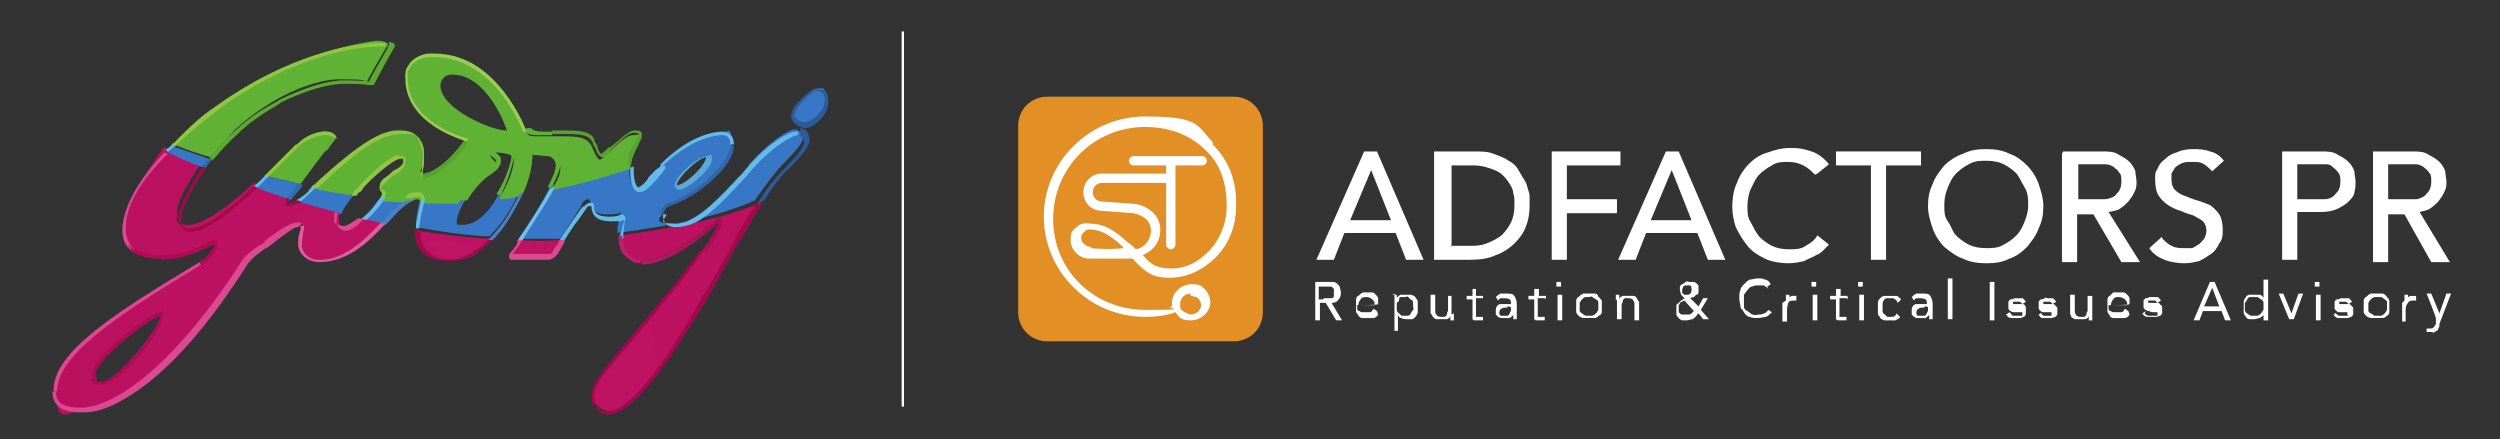 <svg viewBox="0 0 214.6 37.7" xmlns="http://www.w3.org/2000/svg" xmlns:xlink="http://www.w3.org/1999/xlink"><rect x="0" y="0" width="214.6" height="37.7" fill="#333333" stroke="none"/><radialGradient id="a" cx="-744.6" cy="3224.9" gradientTransform="matrix(398.7 0 0 -398.7 296909.5 1285801.6)" gradientUnits="userSpaceOnUse" r=".2"><stop offset="0" stop-color="#c11566"/><stop offset="1" stop-color="#af0a55"/></radialGradient><linearGradient id="b"><stop offset="0" stop-color="#63bbeb"/><stop offset="1" stop-color="#3777c5"/></linearGradient><radialGradient id="c" cx="-742.2" cy="3214.2" gradientTransform="matrix(169.3 0 0 -169.3 125739 544339)" gradientUnits="userSpaceOnUse" r=".2" xlink:href="#b"/><radialGradient id="d" cx="-743.2" cy="3218.2" gradientTransform="matrix(214.8 0 0 -214.8 159706.9 691417.8)" gradientUnits="userSpaceOnUse" r=".2"><stop offset="0" stop-color="#90c643"/><stop offset=".8" stop-color="#5fb233"/><stop offset="1" stop-color="#5fb233"/></radialGradient><clipPath id="e"><path d="m-48.2-26.2h306.7v91.7h-306.7z"/></clipPath><linearGradient id="f" gradientTransform="matrix(15.091 12.663 12.663 -15.091 -30223.8 54998.7)" gradientUnits="userSpaceOnUse" x1="-618.2" x2="-618.1" y1="3133.6" y2="3133.6"><stop offset="0" stop-color="#4980ca"/><stop offset="1" stop-color="#63bbeb"/></linearGradient><linearGradient id="g" gradientTransform="matrix(-17.799 -10.568 -10.568 17.799 20290.7 -68659)" gradientUnits="userSpaceOnUse" x1="-853" x2="-852.8" y1="3344.1" y2="3344.1"><stop offset="0" stop-color="#82c7ef"/><stop offset="1" stop-color="#3777c5"/></linearGradient><clipPath id="h"><path d="m-48.2-26.2h306.7v91.7h-306.7z"/></clipPath><linearGradient id="i" gradientTransform="matrix(52.1 0 0 -52.1 38313.9 165366)" gradientUnits="userSpaceOnUse" x1="-734.1" x2="-733.9" y1="3172.7" y2="3172.7"><stop offset="0" stop-color="#2f67ab"/><stop offset="1" stop-color="#2d61a2"/></linearGradient><linearGradient id="j" gradientTransform="matrix(-14.283 1.83 1.83 14.283 -17221.3 -48056.2)" gradientUnits="userSpaceOnUse" x1="-763.4" x2="-763.2" xlink:href="#b" y1="3453.6" y2="3453.6"/><linearGradient id="k" gradientTransform="matrix(8.769 .736 .736 -8.769 3641.5 25909.6)" gradientUnits="userSpaceOnUse" x1="-646.6" x2="-646.5" y1="2884.4" y2="2884.4"><stop offset="0" stop-color="#63bbeb"/><stop offset="1" stop-color="#2d61a2"/></linearGradient><linearGradient id="l" gradientTransform="matrix(-4.439 -5.541 -5.541 4.439 14125 -21703.4)" gradientUnits="userSpaceOnUse" x1="-1144.2" x2="-1144.1" y1="3437.7" y2="3437.7"><stop offset="0" stop-color="#5aaad7"/><stop offset="1" stop-color="#2f67ab"/></linearGradient><linearGradient id="m"><stop offset="0" stop-color="#63bbeb"/><stop offset="1" stop-color="#2b5c99"/></linearGradient><linearGradient id="n" gradientTransform="matrix(6.647 2.767 2.767 -6.647 -4485.8 20276.8)" gradientUnits="userSpaceOnUse" x1="-501.3" x2="-501.1" xlink:href="#m" y1="2856.6" y2="2856.6"/><clipPath id="o"><path d="m-48.2-26.2h306.7v91.7h-306.7z"/></clipPath><linearGradient id="p" gradientTransform="matrix(-21.519 12.125 12.125 21.519 -55748.3 -63548)" gradientUnits="userSpaceOnUse" x1="-704.7" x2="-704.5" y1="3355.5" y2="3355.5"><stop offset="0" stop-color="#63bbeb"/><stop offset="1" stop-color="#2f67ab"/></linearGradient><linearGradient id="q" gradientTransform="matrix(2.386 3.577 3.577 -2.386 -10256.4 7186.2)" gradientUnits="userSpaceOnUse" x1="-56.7" x2="-56.5" xlink:href="#m" y1="2941.7" y2="2941.7"/><linearGradient id="r"><stop offset="0" stop-color="#af0a55"/><stop offset="1" stop-color="#db4990"/></linearGradient><linearGradient id="s" gradientTransform="matrix(20.6 0 0 -20.6 14610 63444.2)" gradientUnits="userSpaceOnUse" x1="-708.4" x2="-708.2" xlink:href="#r" y1="3081.5" y2="3081.5"/><linearGradient id="t" gradientTransform="matrix(11.5 0 0 -11.5 7808.9 34095.9)" gradientUnits="userSpaceOnUse" x1="-676.5" x2="-676.3" y1="2961.5" y2="2961.5"><stop offset="0" stop-color="#a2094d"/><stop offset="1" stop-color="#d73585"/></linearGradient><linearGradient id="u" gradientTransform="matrix(4.953 7.153 7.153 -4.953 -20316.6 18346.7)" gradientUnits="userSpaceOnUse" x1="-400.5" x2="-400.4" xlink:href="#r" y1="3115" y2="3115"/><linearGradient id="v"><stop offset="0" stop-color="#a2094d"/><stop offset="1" stop-color="#db4990"/></linearGradient><linearGradient id="w" gradientTransform="matrix(20.151 15.463 15.463 -20.151 -35828.3 73729.7)" gradientUnits="userSpaceOnUse" x1="-645.4" x2="-645.2" xlink:href="#v" y1="3155.4" y2="3155.4"/><linearGradient id="x"><stop offset="0" stop-color="#db4990"/><stop offset="1" stop-color="#af0a55"/></linearGradient><linearGradient id="y" gradientTransform="matrix(19.437 -11.725 -11.725 -19.437 51692.3 51102.4)" gradientUnits="userSpaceOnUse" x1="-784.4" x2="-784.2" xlink:href="#x" y1="3097.4" y2="3097.4"/><linearGradient id="z" gradientTransform="matrix(4.797 6.651 6.651 -4.797 -18645.2 17275.4)" gradientUnits="userSpaceOnUse" x1="-375.7" x2="-375.6" xlink:href="#x" y1="3094.3" y2="3094.3"/><clipPath id="A"><path d="m-48.2-26.2h306.7v91.7h-306.7z"/></clipPath><linearGradient id="B"><stop offset="0" stop-color="#a2094d"/><stop offset="1" stop-color="#df5e9c"/></linearGradient><linearGradient id="C" gradientTransform="matrix(-8.573 -3.604 -3.604 8.573 4441.2 -33365.9)" gradientUnits="userSpaceOnUse" x1="-954.8" x2="-954.7" xlink:href="#B" y1="3509.4" y2="3509.4"/><linearGradient id="D" gradientTransform="matrix(7.967 4.398 4.398 -7.967 -9151.4 26062.2)" gradientUnits="userSpaceOnUse" x1="-499.2" x2="-499" y1="2982.8" y2="2982.8"><stop offset="0" stop-color="#db4990"/><stop offset="1" stop-color="#a2094d"/></linearGradient><linearGradient id="E" gradientTransform="matrix(-15.159 -1.113 -1.113 15.159 -8443.9 -52881.4)" gradientUnits="userSpaceOnUse" x1="-809.6" x2="-809.4" xlink:href="#B" y1="3432.9" y2="3432.9"/><linearGradient id="F" gradientTransform="matrix(-9.119 -10.49 -10.49 9.119 26510.1 -40426.8)" gradientUnits="userSpaceOnUse" x1="-947.5" x2="-947.3" xlink:href="#v" y1="3341" y2="3341"/><linearGradient id="G" gradientTransform="matrix(-4.101 -4.101 -4.101 4.101 9673.7 -19517.3)" gradientUnits="userSpaceOnUse" x1="-1200.4" x2="-1200.2" y1="3528.1" y2="3528.1"><stop offset="0" stop-color="#c01f6e"/><stop offset="1" stop-color="#d63384"/></linearGradient><linearGradient id="H"><stop offset="0" stop-color="#df5e9c"/><stop offset="1" stop-color="#a2094d"/></linearGradient><linearGradient id="I" gradientTransform="matrix(-1.648 -9.254 -9.254 1.648 27969.4 -15347.2)" gradientUnits="userSpaceOnUse" x1="-1085.8" x2="-1085.7" xlink:href="#H" y1="3207.1" y2="3207.1"/><linearGradient id="J" gradientTransform="matrix(30.582 -37.9 -37.9 -30.582 144620.9 67548.2)" gradientUnits="userSpaceOnUse" x1="-787.2" x2="-787" xlink:href="#H" y1="3182.7" y2="3182.7"/><linearGradient id="K" gradientTransform="matrix(6.993 2.421 2.421 -6.993 -3218.8 21295.9)" gradientUnits="userSpaceOnUse" x1="-525.6" x2="-525.5" xlink:href="#H" y1="2867.3" y2="2867.3"/><linearGradient id="L" gradientTransform="matrix(57.1 0 0 -57.1 42021.3 181498.4)" gradientUnits="userSpaceOnUse" x1="-735" x2="-734.8" y1="3178.3" y2="3178.3"><stop offset="0" stop-color="#c01f6e"/><stop offset="1" stop-color="#a2094d"/></linearGradient><linearGradient id="M"><stop offset="0" stop-color="#5fb233"/><stop offset="1" stop-color="#90c643"/></linearGradient><linearGradient id="N" gradientTransform="matrix(3.851 3.03 3.03 -3.851 -7567.2 11615.5)" gradientUnits="userSpaceOnUse" x1="-240.5" x2="-240.4" xlink:href="#M" y1="2818.4" y2="2818.4"/><linearGradient id="O" gradientTransform="matrix(7.409 -2.741 -2.741 -7.409 13776.9 18834.8)" gradientUnits="userSpaceOnUse" x1="-799.6" x2="-799.4" xlink:href="#M" y1="2827.1" y2="2827.1"/><linearGradient id="P" gradientTransform="matrix(3.437 1.843 1.843 -3.437 -4104.7 9355.7)" gradientUnits="userSpaceOnUse" x1="-197.2" x2="-197" xlink:href="#M" y1="2616.8" y2="2616.8"/><linearGradient id="Q" gradientTransform="matrix(4.381 2.194 2.194 -4.381 -4508.5 12781.3)" gradientUnits="userSpaceOnUse" x1="-332.4" x2="-332.3" xlink:href="#M" y1="2729.5" y2="2729.5"/><linearGradient id="R" gradientTransform="matrix(-9.218 -2.298 -2.298 9.218 -191.4 -34677.7)" gradientUnits="userSpaceOnUse" x1="-906.9" x2="-906.8" xlink:href="#M" y1="3532.8" y2="3532.8"/><linearGradient id="S" gradientTransform="matrix(27.5 0 0 -27.5 19732.3 85681.9)" gradientUnits="userSpaceOnUse" x1="-717.4" x2="-717.2" y1="3118.5" y2="3118.5"><stop offset="0" stop-color="#529b2b"/><stop offset=".8" stop-color="#5fb233"/><stop offset="1" stop-color="#5fb233"/></linearGradient><linearGradient id="T" gradientTransform="matrix(49.3 0 0 -49.3 35949.8 156098.1)" gradientUnits="userSpaceOnUse" x1="-729.5" x2="-729.3" y1="3168.7" y2="3168.7"><stop offset="0" stop-color="#529b2b"/><stop offset=".8" stop-color="#5aab30"/><stop offset="1" stop-color="#5aab30"/></linearGradient><linearGradient id="U" gradientTransform="matrix(80 0 0 -80 58958 255525.9)" gradientUnits="userSpaceOnUse" x1="-736.5" x2="-736.4" y1="3193.5" y2="3193.5"><stop offset="0" stop-color="#90c643"/><stop offset="1" stop-color="#56a32e"/></linearGradient><linearGradient id="V" gradientTransform="matrix(18.678 -16.467 -16.467 -18.678 66568.7 44955.5)" gradientUnits="userSpaceOnUse" x1="-807.4" x2="-807.2" y1="3118.7" y2="3118.7"><stop offset="0" stop-color="#56a32e"/><stop offset=".5" stop-color="#83b43c"/><stop offset="1" stop-color="#5aab30"/></linearGradient><linearGradient id="W" gradientTransform="matrix(-41.599 -12.718 -12.718 41.599 9348 -147247.5)" gradientUnits="userSpaceOnUse" x1="-781.9" x2="-781.8" y1="3297.4" y2="3297.4"><stop offset="0" stop-color="#56a32e"/><stop offset=".3" stop-color="#90c643"/><stop offset=".7" stop-color="#59a72f"/><stop offset="1" stop-color="#90c643"/></linearGradient><linearGradient id="X" gradientTransform="matrix(18.1 0 0 -18.1 12870.5 55451.6)" gradientUnits="userSpaceOnUse" x1="-707.6" x2="-707.5" xlink:href="#M" y1="3058.9" y2="3058.9"/><linearGradient id="Y" gradientTransform="matrix(8.385 11.086 11.086 -8.385 -30423 32353.2)" gradientUnits="userSpaceOnUse" x1="-534" x2="-533.8" y1="3141.1" y2="3141.1"><stop offset="0" stop-color="#56a32e"/><stop offset=".5" stop-color="#90c643"/><stop offset="1" stop-color="#90c643"/></linearGradient><linearGradient id="Z" gradientTransform="matrix(8.385 11.086 11.086 -8.385 -30419.9 32348.3)" gradientUnits="userSpaceOnUse" x1="-533.9" x2="-533.8" xlink:href="#M" y1="3141.3" y2="3141.3"/><linearGradient id="aa" gradientTransform="matrix(-5.657 -6.741 -6.741 5.657 16818.8 -26432.8)" gradientUnits="userSpaceOnUse" x1="-1078.4" x2="-1078.3" y1="3400.8" y2="3400.8"><stop offset="0" stop-color="#5fb233"/><stop offset=".8" stop-color="#9bcb52"/><stop offset="1" stop-color="#9bcb52"/></linearGradient><linearGradient id="ab" gradientTransform="matrix(-1.74 -4.041 -4.041 1.74 11070.1 -11848.1)" gradientUnits="userSpaceOnUse" x1="-1476.2" x2="-1476" y1="3353.7" y2="3353.7"><stop offset="0" stop-color="#5aab30"/><stop offset="1" stop-color="#90c643"/></linearGradient><clipPath id="ac"><path d="m-48.2-26.2h306.7v91.7h-306.7z"/></clipPath><path d="m10.7 19.7c0 2.1 1.9 2.4 3.1 2.4 2.8 0 4-1.3 4.6-1.3s-.3 1.3-1.1 1.8c-6.8 4.2-12.5 7.7-12.5 11s1.4 1.5 2.4 1.5 6.1-.7 14.1-12.8c.4-.6 1-.8 1.5-1.3.6-.4 2.5-1.8 2.8-1.8.4 0 .4.1.3.3 0 .3-.3.8-.3 1.4s.7 1.4 1.7 1.4c2.4 0 4.2-1.7 5.6-3.2-.4-.1-1-.3-1.7-.4-.6.4-1.1.8-1.4.8-.6 0-.7-.3-.7-.6s0-.6.1-.8c-1.1-.3-2.2-.6-3.6-1-.3.3-.7.4-1 .3-.1 0-.1-.1 0-.4s.1-.1.1-.3c-1-.3-1.9-.6-2.9-1-1.9 1.8-4.3 3.6-5.6 3.6s-1-.3-1-1.1.7-2.2 2.1-4.2c-1-.4-2.1-.8-3.2-1.4-2.1 2.9-3.3 5.3-3.3 7m-2.8 12.6c0-1.5 5.1-5.3 5.7-5.3s.1 0 .1.1c0 1.1-3.8 5.8-5.1 5.8s-.7-.3-.7-.7m45.3-11.9c0 .8.1 2.2 1.7 2.2 2.9 0 6.4-3.6 6.7-3.6s.1 0 .1.1-.4 1.5-4.6 6.7-6.3 7.1-6.3 8.2 1 1.5 1.4 1.5 2.2-.1 6.7-7.2c3.1-5 4.6-8.2 6.3-10.7-3.1 1.3-6.8 2.1-12 2.8m-17.6-.4c0 1 .3 2.5 2.8 2.5s2.5-.7 3.6-1.8c-2.1-.1-4.2-.4-6.4-.7zm8.9.8c-.3.4-.6.8-.7 1.1s-.3.3.1.3h3.1c.1 0 .3-.1.4-.3s.4-.6.7-1.1c-1.1.1-2.4.1-3.6 0" fill="url(#a)"/><path d="m68 9.9c0 .6.8.8 1.1.8.4 0 1.8-.8 1.8-2.1s-.3-1-.8-1c-.6.1-2.1 1.5-2.1 2.2m-3.6 4.4c-1.9 2.1-4.3 5-6.5 5s-1-.6-1-1 .3-.7.8-.8c1.9-.6 5.1-3.2 5.1-5s-.3-1-.8-1c-.8 0-3.3.4-6.4 4-.3.4-.7.7-1 .7s-.6-.6-.6-1.7v-.3c-2.2.8-4.5 1.4-6.7 1.8-.7 1.4-1.9 3.3-2.8 4.6h3.6c.8-1.3 1.9-2.9 1.9-3.1.1-.1.3-.3.4-.3.6 0-.1 1.3 1.7 1.3s1-.3 1.1-.3.1.1.1.3-.3.7-.3 1.3v.3c5.1-.7 8.9-1.5 11.8-2.8.7-1 1.7-2.4 2.4-3.1 1.3-1.3 1.7-1.9 1.7-2.2 0-.4-.3-.8-.7-.8-.6.1-2.1 1-4 3.1m-6.2 1.7c0-.6 1.9-2.5 2.6-2.5s.3.1.3.1c0 .7-1.9 2.5-2.6 2.5s-.3 0-.3-.1m-43.7-2.9c1.1.6 2.1 1 3.2 1.4.1-.3.4-.6.6-.7-1.1-.4-2.2-.8-3.2-1.1-.1.1-.4.3-.6.4m7.7 3.1c1 .4 1.9.7 2.9 1 .1-.3.6-.7.8-1.3-1-.3-1.9-.4-2.8-.7-.3.3-.7.7-1 1m4.7.5c-.1.1-.6.6-1 .7 1.3.4 2.5.7 3.6 1 .1-.6.6-1.1 1.1-1.7-1.1-.1-2.2-.3-3.2-.6-.1.1-.3.3-.6.6m16.3.1c-.7 1.4-1.8 2.6-3.1 2.6s-.7-.3-.7-.6c0-.4.3-1.1.7-1.8-1.3 0-2.4.1-3.6 0-.1.4-.4 1.7-.4 2.6 2.2.4 4.3.7 6.3.8 1.1-1.1 2.1-2.6 2.6-4-.6.1-1.1.3-1.8.3m-11.5 2.2 1.7.4c.8-.8 1.5-1.7 2.2-2.1-.7 0-1.4-.1-2.1-.1-.4.4-1.1 1.3-1.8 1.8" fill="url(#c)"/><path d="m18.9 9.1c-1.5 1.1-2.9 2.2-4 3.3 1 .4 2.1.8 3.2 1.1.6-.8 1.3-1.5 2.1-2.4 3.2-2.9 6.8-4.3 9-4.3s2.1.1 2.2.3q.1 0 .1-.1c0-.1 1.8-3.2 1.8-3.2 0-.1-.3-.3-1-.3-2.4.3-7.9 1.5-13.5 5.6m16.1-2.4c0 1.7 1 3.8 5 5.1q.1 0 .1.1c0 .1-1.9 2.8-3.6 3.1-.1 0-.3-.1-.3-.3s.3-.7.3-1.5-.3-1.9-1.8-1.9-3.2.7-7.5 4.9c1.1.3 2.1.4 3.2.6 1.4-1.7 3.5-3.2 3.9-3.2s.4.1.4.3c0 .6-.8 1-1.3 1.4-.6.4-.8.6-.7 1 0 .1.3.3.4.6 0 .1 0 .3-.1.4.7 0 1.4.1 2.1.1.3-.1.6-.3.8-.3s.3.1.3.3c0 .1 3.6.1 3.6.1.6-1 1.5-1.9 1.9-2.2.7-.4 1.1-.8 1.1-1.1s-.6-.6-.6-.8.1-.4.7-.3c.7.1 1.3.1 1.3.7s-.4 1.9-1.3 3.3c.6 0 1.3-.1 1.8-.3.6-1.3 1-2.5 1-3.2s0-.3.3-.3 1 .1 1.4.1.8.3.8 1-.3 1.1-.7 1.9c2.2-.4 4.5-1.1 6.7-1.8.1-1.4.8-1.9.8-2.5s-.1-.4-.6-.4c-.8 0-2.5 2.1-2.8 2.1s-.6-1-.8-1.3c-.4-.6-1-.7-2.5-.7h-1.9c-.8 0-1 0-1.1-.4s-2.5-6.5-7.8-6.5c-1.4-.3-2.6.3-2.6 1.9m2.7.7c0-.7.4-1.1 1.1-1.1 3.2 0 4.9 4.6 4.9 4.9s-.1.3-.3.3c-1.1 0-5.7-1.8-5.7-4m-12.1 5.1c-.4.4-1.4 1.4-2.5 2.5 1 .3 1.9.4 2.8.7.8-1.3 1.9-2.6 2.2-3.1.4-.6.7-.8.7-1 0-.3-.3-.4-.7-.4s-1.4.3-2.5 1.3" fill="url(#d)"/><g clip-path="url(#e)"><path d="m26.5 16.4c-.3.3-.7.6-1.1.8.1 0 .3.1.4.1.4-.3.8-.7.8-.7.1-.1.4-.4.6-.6-.1 0-.3 0-.4-.1 0 .1-.1.3-.3.4" fill="#63bbeb"/></g><path d="m50.1 17.6-.7 1c-.4.6-1 1.4-1.4 2.1h.4c.4-.6.8-1.3 1.3-1.9l.7-1c0-.1.1-.1.3-.1s0 0 .1.3c.1.4.3 1 1.7 1s.7-.1 1-.1h.1s0 .1-.1.3c-.1.3-.1.6-.3 1v.3h.3v-.3c0-.4.1-.7.1-1s.1-.3.1-.4c0-.3-.3-.4-.3-.4q-.1 0-.3.1c-.3.1-.6.1-.8.1-1.1 0-1.3-.4-1.3-.8s-.1-.4-.4-.4c-.3.1-.4.3-.6.4" fill="url(#f)"/><path d="m42.7 16.9c-.3.6-.7 1.1-1.1 1.5-.6.6-1.3 1-1.8 1s-.6 0-.6-.4.3-1.1.7-1.8h-.4c-.4.7-.7 1.3-.7 1.8s.3.7.8.7 1.4-.3 2.1-1c.4-.6.8-1.1 1.3-1.8 0-.1-.1 0-.3 0" fill="url(#g)"/><g clip-path="url(#h)"><path d="m29 18.3q.1 0 .3.1c.1-.4.6-1.1 1.1-1.7h-.4c-.3.4-.7 1-1 1.5" fill="#3777c5"/><path d="m21.8 16c.1 0 .3.1.3.1l1-1c-.1 0-.3 0-.3-.1-.3.4-.7.7-1 1" fill="#63bbeb"/><path d="m32.7 16.9c-.1.1-.3.4-.6.8s-.7.8-1.1 1.1c.1 0 .3 0 .4.1.4-.3.7-.7 1-1 .3-.4.6-.7.7-1-.1-.1-.3-.1-.4-.1" fill="#63bbeb"/><path d="m33.1 18.8c-.1.1-.3.3-.4.4.1 0 .3 0 .4.1q.1-.1.3-.3c.7-.8 1.4-1.5 2.1-1.8h-.6c-.6.3-1.1.8-1.8 1.5" fill="#4980ca"/><path d="m17.4 14.3c.1 0 .1.1.3.1.1-.3.4-.6.6-.7-.1 0-.1-.1-.3-.1-.3.3-.4.4-.6.7" fill="#2f67ab"/></g><path d="m62.7 12.4c0 1.7-3.2 4.3-5 4.9-.6.1-1 .6-1 1h.3c0-.3.3-.6.7-.7 1.9-.6 5.3-3.2 5.3-5.1h-.3z" fill="url(#i)"/><path d="m55.6 15.4c-.3.4-.7.7-.8.7s-.4-.4-.4-1.4v-.4c-.1 0-.3.1-.3.1v.3c0 1.3.4 1.8.8 1.8s.8-.4 1.1-.7c.4-.4.7-.8 1.1-1.3v-.3c-.7.1-1.1.7-1.5 1.1" fill="url(#j)"/><path d="m56.7 14.1v.3c2.6-2.5 4.6-2.8 5.3-2.8s.7.7.7.8h.3c0-.6-.3-1.1-1-1.1s-2.8.3-5.3 2.8" fill="url(#k)"/><path d="m57.9 15.9c0 .3.3.4.4.4.7 0 2.8-1.8 2.8-2.6s-.1-.3-.4-.3c-.7-.1-2.8 1.8-2.8 2.5m.2 0c0-.6 1.9-2.4 2.5-2.4 0 .7-1.8 2.4-2.5 2.4z" fill="url(#l)"/><path d="m67.9 9.9c0 .7.8 1.1 1.3 1.1s1.9-1 1.9-2.2-.4-1.1-1-1.1-2.2 1.5-2.2 2.2m.3-0c0-.6 1.4-2.1 1.9-2.1s.7.4.7.8c0 1.1-1.3 1.9-1.7 1.9-.1.1-1-.3-1-.7" fill="url(#n)"/><g clip-path="url(#o)"><path d="m44.4 20.7h.4c.8-1.4 2.1-3.2 2.8-4.6-.1 0-.3 0-.4.1-.7 1.4-1.9 3.2-2.8 4.5" fill="#72c1ed"/><path d="m14.2 12.9c.1 0 .1.1.3.1l.6-.6c-.1 0-.1-.1-.3-.1-.1.3-.4.4-.6.6" fill="#63bbeb"/><path d="m25.5 15.8c-.4.6-.7 1-.8 1.3q.1 0 .3.1c.1-.3.6-.7 1-1.3-.1-.1-.3-.1-.4-.1" fill="#326cb3"/><path d="m36.1 17.4c-.1.6-.4 1.5-.4 2.2h.3c0-.7.3-1.7.4-2.2 0-.1.1-.3.1-.4h-.3c-.1.3-.1.4-.1.4" fill="#63bbeb"/><path d="m44.6 16.6c-.3.7-.7 1.3-1 1.9-.4.6-1 1.4-1.7 2.1h.4c1.1-1.1 1.9-2.6 2.6-4h-.4" fill="#4980ca"/></g><path d="m64.3 14.2-.6.7c-1.8 1.9-3.9 4.3-5.7 4.3s-.8-.4-.8-.8h-.3c0 .7.4 1.1 1 1.1s1.1-.1 1.8-.4c1.5-.8 2.9-2.4 4.3-3.9l.6-.7c1.9-2.1 3.5-2.9 3.9-2.9v-.3c-.6-.1-2.2.7-4.2 2.9" fill="url(#p)"/><path d="m68.4 11.6c.4 0 .6.3.6.6s-.1.7-1.5 2.1-1.8 2.1-2.5 3.2c.1-.1.3-.1.6-.3.6-1 1.5-2.2 2.2-2.8 1.1-1.1 1.7-1.9 1.7-2.4s-.3-1-.8-1v.6h-.1z" fill="url(#q)"/><path d="m28.9 19.1c0 .4.4.7.8.7s1-.4 1.5-1c-.1 0-.3 0-.4-.1-.6.4-1 .7-1.3.7-.4 0-.6-.1-.6-.4s0-.4.1-.7q-.1 0-.3-.1v1" fill="url(#s)"/><path d="m24.6 17.2c-.1.1-.1.3-.1.4s.1.1.1.1c.3 0 .8-.1 1.3-.4-.1 0-.3-.1-.4-.1-.3.1-.4.3-.7.3 0-.1.1-.3.1-.4q-.1 0-.3-.1v.3" fill="url(#t)"/><path d="m13.7 26.8c-.4 0-1.9 1.1-3.2 2.1-1 .8-2.6 2.4-2.6 3.3s.3.8.8.8 1.7-.8 2.4-1.5c1.4-1.4 2.9-3.6 2.9-4.5s0-.1-.1-.3h-.1zm-5.5 5.4c0-1.4 5-5.1 5.6-5.1 0 .7-1.4 2.8-2.9 4.2-1 1-1.7 1.5-2.2 1.5s-.4-.1-.4-.6" fill="url(#u)"/><path d="m15.3 18.6c0 1 .6 1.3 1.1 1.3 1.3 0 3.5-1.7 5.7-3.8-.1 0-.3-.1-.3-.1-1.9 1.8-4.2 3.6-5.4 3.6s-.8-.4-.8-1 .7-2.2 2.1-4.2c-.1 0-.1-.1-.3-.1-1.4 2.1-2.1 3.8-2.1 4.3" fill="url(#w)"/><path d="m4.6 33.6h.3c0-3.1 5.1-6.5 12.4-10.9v-.3c-7.5 4.5-12.7 7.8-12.7 11.1" fill="url(#y)"/><path d="m10.5 19.7c0 1.7 1.1 2.5 3.2 2.5v-.3c-1.1 0-2.9-.3-2.9-2.2s1-3.9 3.6-6.5c-.1 0-.1-.1-.3-.1-2.5 2.6-3.6 5-3.6 6.7" fill="url(#z)"/><g clip-path="url(#A)"><path d="m17.3 22.8c.7-.4 1.5-1.4 1.4-1.9 0-.1-.1-.3-.3-.3s-.4.1-.8.3c-.7.4-1.8 1-3.8 1v.4c1.9 0 3.2-.7 3.9-1 .3-.1.6-.3.7-.3 0 .3-.6 1.1-1.3 1.5" fill="#af0a55"/></g><path d="m27.4 22.3c-1 0-1.5-.7-1.5-1.3h-.3c0 .7.7 1.5 1.8 1.5 2.5 0 4.3-1.8 5.7-3.3-.1 0-.3 0-.4-.1-1.4 1.5-3.1 3.2-5.3 3.2" fill="url(#C)"/><path d="m22.8 20.8-.6.3c-.4.3-1 .7-1.3 1.1-7.8 12.1-12.9 12.8-13.9 12.8-1.4 0-2.2-.3-2.2-1.4h-.3c0 1.8 1.8 1.8 2.6 1.8s2.1-.1 4.6-1.8c3.1-2.1 6.3-5.8 9.6-11 .3-.4.7-.7 1.1-1l.4-.3h.1c1.9-1.5 2.4-1.8 2.6-1.8h.1l.3-.3q-.1-.1-.4-.1c-.4 0-1.3.4-2.9 1.7" fill="url(#D)"/><path d="m35.6 19.8c0 1.7 1 2.6 2.9 2.6s2.6-.8 3.8-1.8h-.4c-.8.8-2.1 1.7-3.3 1.7s-2.5-.7-2.5-2.4c-.1-.3-.3-.3-.4-.1z" fill="url(#E)"/><path d="m48.1 20.6c-.4.6-.7 1-.7 1.1q-.1.1-.3.1h-3.1l.6-.8c.1-.1.1-.3.3-.4h-.4c0 .1-.1.1-.1.3s-.6.8-.6.8-.1.1-.1.3c0 .3.1.3.3.3h3.1c.1 0 .4-.1.6-.3s.4-.6.8-1.3q-.1-.1-.3-.1" fill="url(#F)"/><path d="m53.1 20.2c0 .7.1 1.4.6 1.8s.7.6 1.3.6v-.3c-.4 0-.8-.1-1-.4-.4-.4-.6-1.1-.6-1.7z" fill="url(#G)"/><path d="m25.9 19.4h-.1v.3s0 .1-.1.3c-.1.3-.1.6-.1 1.1h.3c0-.4.1-.7.1-1s.1-.3.1-.4c0-.3 0-.4-.1-.3z" fill="url(#I)"/><path d="m57 25.5c-1.1 1.4-2.1 2.5-2.9 3.5-2.4 2.8-3.3 4-3.3 4.9s.1.8.3 1v-.3c0-.1-.1-.4-.1-.8 0-.7 1.1-2.1 3.3-4.6.8-1 1.8-2.1 2.9-3.5 1.5-1.8 2.5-3.2 3.2-4.2h-.3c-.7 1-1.7 2.4-3.1 4" fill="url(#J)"/><path d="m64.8 17.6c-.8 1.3-1.3 2.1-2.2 3.9-1.1 1.9-2.4 4.2-3.9 6.7-3.8 6.3-5.7 7.1-6.5 7.1s-.7-.1-1-.6v.3c.1.4.7.6 1 .6 1.5 0 3.9-2.5 6.8-7.2 1.7-2.6 2.8-4.7 3.9-6.7 1.1-1.8 1.7-2.9 2.5-4.2-.1 0-.3 0-.6.1" fill="url(#K)"/><path d="m61.6 18.7s-.1 0-.4.4c-1.1 1-3.9 3.3-6.1 3.3v.3c2.4 0 5.3-2.5 6.3-3.3l.3-.3c0 .1-.3.8-1.4 2.5h.3c1.4-1.9 1.4-2.5 1.4-2.5s0-.1-.1-.3c0-.1-.1-.1-.1-.1z" fill="url(#L)"/><path d="m45.5 13.4c0 .7-.3 1.9-1 3.2h.4c.6-1.3.8-2.5.8-3.2s0-.1.1-.1c.3 0 .8 0 1.1.1h.1c.3 0 .7.3.7.8s-.3 1.1-.7 1.9c.1 0 .3 0 .4-.1.4-.8.7-1.5.7-1.9 0-.7-.6-1.1-1-1.1h-.1c-.4 0-1-.1-1.3-.1s-.4.3-.4.6" fill="url(#N)"/><path d="m37.4 7.4c0 2.4 4.6 4.2 5.8 4.2s.4-.3.4-.4c0-.3-1.7-5-5-5s-1.3.6-1.3 1.3m.5-.1c0-.6.4-1 1-1 3.1 0 4.6 4.5 4.7 4.7s0 .1-.1.1c-1.1 0-5.6-1.8-5.6-3.9" fill="url(#O)"/><path d="m34.8 17h.6c.1-.1.4-.1.6-.1s.1 0 .1.1c0 .1.3.1.3.1 0-.3 0-.6-.6-.6s-.6.1-1 .4" fill="url(#P)"/><path d="m42.1 12.7c-.1.1-.1.3-.1.4s.1.3.3.4.3.3.3.3c0 .1-.3.6-1 1-.4.3-1.4 1.3-1.9 2.4h.4c.6-1 1.4-1.8 1.8-2.1.7-.4 1.1-.8 1.1-1.3s-.1-.3-.3-.6c-.1-.1-.3-.3-.3-.3 0-.1.4-.1.4-.1h.3c.6.3.8.3.8.6 0 .4-.4 1.9-1.3 3.3h.4c.7-1.4 1.1-2.9 1.1-3.3s-.4-.7-1-.8h-.3c-.1-.1-.3-.1-.3-.1-.3.1-.4.1-.6.3" fill="url(#Q)"/><path d="m25.4 12.4-.6.6c-.6.6-1.3 1.3-2.1 2.1.1 0 .3 0 .3.1l1.9-1.9.6-.6c1-1 2.2-1.1 2.5-1.1s.6.1.6.3h.3c0-.3-.4-.6-.8-.6-.3-.1-1.7.1-2.6 1.1" fill="url(#R)"/><path d="m28.6 11.7c0 .1-.3.4-.6.8h-.1c-.3.6-1.4 2.1-2.4 3.2.1 0 .3 0 .3.1.8-1.1 1.9-2.6 2.2-2.9h.1c.4-.7.7-.8.7-1.1h-.3z" fill="url(#S)"/><path d="m20.2 11.2c-.8.7-1.5 1.5-2.2 2.4.1 0 .1.1.3.1.6-.7 1.3-1.5 2.1-2.2 1.1-1.1 2.4-1.9 3.6-2.6v-.3c-1.4.7-2.6 1.5-3.8 2.6" fill="url(#T)"/><path d="m26.8 16.1c.1 0 .3 0 .4.1 4.2-4 5.8-4.7 7.4-4.7s1.1.3 1.4.7c.1.3.3.7.3 1.1s-.1 1-.1 1.3-.1.3-.1.3c0 .1 0 .3.1.4v-.3c.1 0 .1-.1.1-.1v-.3c.1-.3.1-.7.1-1.3s-.1-.8-.3-1.1c-.3-.7-.8-1-1.7-1-1.4-.1-3.2.7-7.7 4.9" fill="url(#U)"/><path d="m39.9 12c-.3.4-1.9 2.6-3.5 2.9s0 0-.1 0v.3c0 .1.1.1.1.1 1.8-.3 3.8-2.9 3.8-3.2h-.3z" fill="url(#V)"/><path d="m52.3 12.6c-.3.3-.6.6-.7.6s-.3-.4-.3-.6c-.1-.3-.3-.4-.3-.7-.4-.6-1-.7-2.6-.7h-1v.3h1c1.5 0 2.1.1 2.4.6.1.1.1.4.3.6.1.4.4.8.6.8s.4-.1.8-.7c.6-.6 1.4-1.4 1.9-1.4s.4.1.4.3-.1.3-.3.6c-.3.4-.6 1-.6 1.9.1 0 .3-.1.3-.1 0-.8.3-1.3.6-1.7.1-.3.3-.4.3-.7s0-.3-.1-.4-.3-.1-.6-.1c-.6.1-1.4 1-2.1 1.5" fill="url(#W)"/><path d="m45.1 11.2c.1.4.6.4 1.3.4h1v-.3h-.8q-.8 0-1-.3h-.4z" fill="url(#X)"/><path d="m34.2 13.3c-.6 0-2.2 1.4-3.5 2.8s-.1.1-.1.1c-.1.1-.3.3-.4.6h.4c.1-.1.1-.3.3-.3.1-.1.3-.3.3-.4 1.3-1.4 2.8-2.5 3.2-2.5s.3 0 .3.1c0 .4-.4.7-1 1l-.3.3c-.6.4-.8.6-.8 1 0 .3.1.4.1.4.1 0 .1.1.1.3h.3c0-.3-.1-.4-.3-.4s-.1-.1-.1-.1q0-.3.7-.8l.3-.3c.6-.3 1.1-.7 1.1-1.3.1-.3-.1-.4-.6-.4z" fill="url(#Y)"/><path d="m32.8 16.5s.1 0 0 0q.1.1 0 0c0 .1 0 .3-.1.4h.3c.1-.1.1-.3.1-.4z" fill="url(#Z)"/><path d="m34.9 5.8c-.1.3-.1.6-.1 1 0 1.4.7 3.8 5.1 5.3h.3c0-.1-.1-.3-.3-.3-4.3-1.4-4.9-3.8-4.9-5s0-.6.1-.8c.4-1 1.5-1.1 2.1-1.1 4.7 0 7.1 4.9 7.7 6.4h.3c-.7-1.7-3.1-6.7-7.9-6.7-1.1-.1-1.9.4-2.4 1.3" fill="url(#aa)"/><path d="m33.1 3.9h.3c-.6 1.1-1.7 2.9-1.7 3.1-.8-.1-1.7-.1-2.2-.1-1.4 0-3.3.6-5.6 1.7v.3c2.2-1.1 4.2-1.7 5.6-1.7s1.3 0 2.2.1h.4c.1-.3 1.7-3.2 1.8-3.3 0-.1-.1-.3-.1-.3-.1 0-.3-.1-.4-.1v.4h-.3z" fill="url(#ab)"/><g clip-path="url(#ac)"><path d="m18.9 9.3c5.7-4.2 11.3-5.3 13.6-5.3h.6v-.3h-.6c-2.4 0-7.9 1.1-13.8 5.3-1.7 1.1-2.9 2.4-4 3.5.1 0 .1.1.3.1 1.1-1.1 2.4-2.2 3.9-3.3" fill="#90c643"/></g><path d="m77.5 2.7v32.2" fill="none" stroke="#fff" stroke-miterlimit="10" stroke-width=".2"/><path d="m89.9 8.3h16c1.4 0 2.5 1.1 2.5 2.5v16c0 1.4-1.1 2.5-2.5 2.5h-16c-1.4 0-2.5-1.1-2.5-2.5v-16c0-1.4 1.1-2.5 2.5-2.5z" fill="#e28f26"/><g fill="#fff"><path d="m104.1 12.4c1.4 1.4 2.1 3.2 2 5.4 0 1.8-.8 3.6-2.2 4.7-1.2 1-2.6 1.5-4.2 1.3-1-.1-1.6-.7-2.3-1.4 0 0-.1-.2-.2-.2-1.1 0-2.3 0-3.7 0-.9 0-1.6-.8-1.6-1.6s.2-.8.5-1.1.7-.4 1.2-.3c1.1 0 2 .5 3.2 1.6.3.2.5.4.7.6.7-.1 1.3-.8 1.3-1.6s-.6-1.3-1.5-1.5l-2.7-.2c-.9 0-1.6-.7-1.6-1.6s.7-1.6 1.6-1.6h5.5v-.7h-2.8c-.2 0-.4-.2-.4-.4s.2-.4.4-.4h5.9c.2 0 .4.2.4.4s-.2.4-.4.4h-2.3v6.8c0 .2-.2.4-.4.4s-.4-.2-.4-.4v-5.3h-5.5c-.5 0-.8.4-.8.8s.3.8.8.8l2.8.2c1.3.2 2.2 1.1 2.2 2.2s-.6 1.8-1.5 2.2c.6.7 1 1 1.8 1.1 1.3.2 2.5-.2 3.5-1.1 1.2-1 1.9-2.6 1.9-4.2 0-1.9-.5-3.6-1.8-4.8-1.3-1.3-3.1-2-5.2-2-4.4 0-7.9 3.5-7.9 7.9s3.5 7.8 7.9 7.8 1.5-.1 2.3-.3c0 0 0-.2 0-.3 0-.9.8-1.6 1.7-1.6s.8.2 1.1.4c.2.2.3.4.4.6 0 .2.1.3.1.5 0 .9-.8 1.6-1.7 1.6s-1-.3-1.3-.7c-.8.3-1.7.4-2.6.4-4.8 0-8.7-3.9-8.7-8.6s3.9-8.6 8.7-8.6 4.4.8 5.8 2.2zm-1.9 12.8c-.5 0-.9.4-.9.9s.1.5.4.7c.1 0 .3.2.5.2.5 0 .9-.4.9-.8 0-.3-.2-.6-.4-.7-.1 0-.3-.1-.5-.1zm-8.6-3.9c1.1.1 2 .1 2.9 0 0 0-.1 0-.2-.2-1.2-1.1-2-1.4-2.7-1.4-.2 0-.4 0-.5.2-.2.1-.3.3-.3.5 0 .5.5.8.9.8z" fill-rule="evenodd"/><path d="m113 24.2h.8.5c.2 0 .3 0 .4.1.1 0 .2.2.3.3 0 .1.1.3.1.5s0 .4-.2.6c-.1.2-.3.3-.6.3l.9 1.5h-.5l-.9-1.5h-.5v1.5h-.4s0-3.3 0-3.3zm.7 1.4h.3.3s.2 0 .2-.2c0 0 0-.2 0-.3s0-.2 0-.3c0 0-.1-.1-.2-.2 0 0-.2 0-.3 0s-.2 0-.3 0h-.5v1.1h.3z" fill-rule="evenodd"/><path d="m118.3 27c-.1.2-.3.3-.4.3-.2 0-.3 0-.5 0s-.3 0-.5 0c-.1 0-.2-.1-.3-.2 0-.1-.2-.2-.2-.4 0-.1 0-.3 0-.5s0-.3 0-.5c0-.1.1-.3.2-.3.1-.1.2-.2.4-.3h.4s.3 0 .4 0 .2.1.3.2c0 0 .2.2.2.3v.5c0 .1-1.8.1-1.8.1v.3s0 .2.2.2c0 0 .1.1.2.1h.3.4c.1 0 .2-.1.3-.3l.3.2zm-.3-.8c0-.2 0-.3-.2-.5-.1-.1-.3-.2-.5-.2s-.4 0-.5.2c-.1.1-.2.3-.2.5h1.3z" fill-rule="evenodd"/><path d="m119.5 25.3h.4v.3c0-.1.2-.2.3-.3h.4s.3 0 .5 0c.1 0 .3.1.4.2 0 .1.2.2.2.4v.4s0 .3 0 .5c0 .1-.1.3-.2.4s-.2.2-.3.2-.3 0-.4 0-.4 0-.5-.1c-.2 0-.3-.2-.3-.3v1.4h-.3v-3.2zm.4 1v.3s0 .2.2.3c0 0 .1.1.2.2h.3s.2 0 .3 0c0 0 .2-.1.2-.2 0 0 .1-.2.2-.3s0-.2 0-.3 0-.2 0-.3 0-.2-.2-.3-.1-.1-.2-.2-.2 0-.3 0-.2 0-.3 0-.2 0-.2.2-.1.2-.2.3z" fill-rule="evenodd"/><path d="m124.8 26.9v.3.3h-.3v-.4s0 .1-.1.2c0 0 0 0-.2.1 0 0-.1 0-.2 0 0 0-.2 0-.3 0s-.3 0-.4 0-.2-.1-.3-.2c0 0-.1-.2-.2-.3 0-.1 0-.2 0-.3v-1.3h.4v1.3c0 .2 0 .3.1.4 0 .1.2.2.4.2s.2 0 .3 0c0 0 .1 0 .2-.2 0 0 0-.2.1-.3 0-.1 0-.2 0-.3v-1h.3v1.6z"/><path d="m127.3 25.6h-.6v1.1.2.2.1h.2.2s0 0 .2 0v.3s-.1 0-.2 0-.1 0-.2 0-.2 0-.3 0-.1 0-.2-.1v-.2s0-.2 0-.3v-1.2h-.5v-.3h.5v-.6h.3v.6h.6v.3z"/><path d="m128.4 25.5c.1-.1.2-.2.4-.3h.5c.3 0 .6 0 .7.2s.2.4.2.7v1.1.2h-.3s0 0 0-.2v-.2c0 .1-.2.2-.3.3-.1 0-.3 0-.4 0s-.2 0-.3 0c0 0-.2 0-.3-.1 0 0-.1-.1-.2-.2 0 0 0-.2 0-.3 0-.2 0-.3.1-.4 0-.1.2-.2.3-.2h.4.4.1c0-.2 0-.3-.1-.4 0 0-.2-.1-.4-.1s-.2 0-.3 0-.2 0-.3.2zm1 .9c-.2 0-.4 0-.5.1-.1 0-.2.2-.2.3s0 .2.1.3h.3s.2 0 .3 0c0 0 .1 0 .2-.2 0 0 0-.1.1-.2 0 0 0-.2 0-.3 0-.1-.3-.1-.3-.1z" fill-rule="evenodd"/><path d="m132.6 25.6h-.6v1.3.2.1h.2.2.2v.3s-.1 0-.2 0h-.2c-.1 0-.2 0-.3 0s-.1 0-.2-.1v-.2s0-.2 0-.3v-1.2h-.5v-.3h.5v-.6h.4v.6h.6v.3z"/><path d="m133.6 24.4s0-.1 0-.2h.2s.1 0 .2 0v.2.2s-.1 0-.2 0-.1 0-.2 0c0 0 0-.1 0-.2zm.1.9h.4v2.2h-.4z"/><path d="m135.3 26.3c0-.2 0-.3 0-.5 0-.1.1-.3.2-.3.1-.1.2-.2.4-.3h.5s.3 0 .5 0c.1 0 .3.1.3.3.1 0 .2.2.3.3v.5s0 .3 0 .5c0 .1-.1.3-.3.3 0 .1-.2.2-.3.2-.2 0-.3 0-.5 0s-.3 0-.5 0c-.1 0-.3-.1-.4-.2 0 0-.2-.2-.2-.3 0-.2 0-.3 0-.5zm.3 0v.3c0 .1 0 .2.2.3 0 0 .1.1.3.2h.3.3s.2-.1.3-.2c0 0 .1-.1.2-.3 0 0 0-.2 0-.3s0-.2 0-.3 0-.2-.2-.3c0 0-.2-.1-.3-.2s-.2 0-.3 0-.2 0-.3 0-.2.1-.3.2c0 0-.1.1-.2.3z" fill-rule="evenodd"/><path d="m138.7 25.8v-.5h.3v.2.2s0-.1.1-.2c0 0 0 0 .2-.1h.2.3.4c.1 0 .2 0 .3.2 0 0 .1.2.2.3v.3 1.3h-.4v-1.3c0-.2 0-.3-.1-.4 0-.1-.2-.2-.4-.2s-.2 0-.3 0c0 0-.1 0-.2.2 0 0 0 .2-.1.3v.3 1h-.4v-1.7z"/><path d="m145.7 27c-.1.2-.3.3-.4.4-.2 0-.3.1-.5.1s-.3 0-.4 0-.2-.1-.3-.2c0 0-.2-.2-.2-.3s0-.3 0-.4 0-.2 0-.3 0-.2.2-.3c0 0 .1-.1.2-.2 0 0 .2-.1.3-.2-.1-.1-.2-.2-.3-.3 0-.1-.1-.3-.1-.4s0-.2 0-.3c0 0 .1-.2.2-.2 0 0 .2-.1.3-.2s.2 0 .3 0 .2 0 .3 0c0 0 .2 0 .3.1 0 0 .1.1.2.2v.3s0 .2 0 .3c0 0 0 .2-.2.2 0 0-.1.1-.2.2 0 0-.2 0-.3.1l.7.7.4-.7h.4l-.6 1 .7.8h-.5s-.4-.5-.4-.5zm-1.1-1.2s-.1 0-.2.1c0 0-.1 0-.2.1 0 0 0 .1-.1.2v.2s0 .2 0 .3c0 0 0 .1.1.2 0 0 .1.1.2.1h.2s.2 0 .2 0h.2s.1 0 .2-.1c0 0 .1-.1.2-.2 0 0-.8-.9-.8-.9zm.3-.5s.1 0 .2-.1c0 0 0 0 .1-.2 0 0 0-.1 0-.2s0-.2-.1-.3c0 0-.2 0-.3 0s-.3 0-.3.1c0 0-.1.2-.1.3s0 .2 0 .2 0 .1.2.2h.1z" fill-rule="evenodd"/><path d="m151.8 24.8c-.1-.1-.2-.2-.4-.3-.2 0-.3 0-.5 0s-.3 0-.5.1c-.2 0-.3.2-.4.3s-.2.3-.3.4v.5s0 .4 0 .5c0 .2.1.3.3.4.1.1.3.2.4.3.2 0 .3.1.5 0 .2 0 .4 0 .5-.1.2 0 .3-.2.4-.3l.3.2c-.2.2-.3.3-.5.4-.2 0-.4.1-.7.1s-.5 0-.7-.1c-.2 0-.4-.2-.5-.4s-.3-.3-.3-.5-.1-.4-.1-.7 0-.5.1-.7c0-.2.2-.4.3-.5.2-.2.3-.3.5-.4.2 0 .4-.1.7-.1s.4 0 .6.1c.2 0 .4.2.5.4l-.3.2z"/><path d="m153.3 25.8v-.3-.2h.3v.2.2s0-.1 0-.2c0 0 0 0 .2-.1h.2.2s0 0 0 0v.4h-.2c-.2 0-.4 0-.5.2 0 .1-.1.3-.1.6v1h-.4v-1.6z"/><path d="m155.5 24.4s0-.1 0-.2h.2s.1 0 .2 0v.2s0 .1 0 .2c0 0-.1 0-.2 0s-.1 0-.2 0c0 0 0-.1 0-.2zm.1.9h.4v2.2h-.4z"/><path d="m158.5 25.6h-.6v1.3.2.1h.2.2.2v.3s-.1 0-.2 0h-.2c-.1 0-.2 0-.3 0 0 0-.1 0-.2-.1v-.2s0-.2 0-.3v-1.2h-.5v-.3h.5v-.6h.4v.6h.6v.3z"/><path d="m159.5 24.4s0-.1 0-.2h.2s.1 0 .2 0v.2s0 .1 0 .2c0 0-.1 0-.2 0s-.1 0-.2 0c0 0 0-.1 0-.2zm.1.9h.4v2.2h-.4z"/><path d="m162.8 25.8s-.2-.2-.3-.2c0 0-.2 0-.3 0s-.2 0-.3 0c0 0-.2.1-.2.2 0 0-.1.1-.1.3v.3s0 .2 0 .3c0 0 0 .2.2.3 0 0 .1.1.2.2h.3c.2 0 .4 0 .5-.3l.3.3c0 .1-.2.2-.4.3-.1 0-.3 0-.4 0s-.3 0-.5 0c-.1 0-.3-.1-.4-.2 0-.1-.2-.2-.2-.4 0-.1 0-.3 0-.5s0-.3 0-.4c0-.2.1-.3.2-.4s.2-.2.4-.2h.5s.3 0 .5 0c.1 0 .3.2.4.3l-.3.3z"/><path d="m164.1 25.5c.1-.1.2-.2.4-.3h.5c.3 0 .6 0 .7.2s.2.4.2.7v1.1.2h-.3s0 0 0-.2v-.2c0 .1-.2.2-.3.3-.1 0-.2 0-.4 0s-.2 0-.3 0c0 0-.2 0-.3-.1 0 0-.1-.1-.2-.2 0 0 0-.2 0-.3 0-.2 0-.3.1-.4 0-.1.2-.2.3-.2h.4.4.1c0-.2 0-.3-.1-.4 0 0-.2-.1-.4-.1s-.2 0-.3 0-.2 0-.3.2zm1.1.9c-.2 0-.4 0-.5.1-.1 0-.2.2-.2.3s0 .2.1.3h.3s.2 0 .3 0c0 0 .1 0 .2-.2 0 0 0-.1.1-.2 0 0 0-.2 0-.3 0-.1-.3-.1-.3-.1z" fill-rule="evenodd"/><path d="m167.2 23.9h.4v3.5h-.4z"/><path d="m170.8 24.2h.4v3.3h-.4z"/><path d="m172.6 26.9s.1.2.2.2h.3s.1 0 .2 0h.2.1s0 0 0-.2 0-.1 0-.1 0 0-.2 0c0 0 0 0-.2 0-.1 0-.2 0-.3 0s-.2 0-.3-.1c0 0-.1 0-.2-.2 0 0 0-.2 0-.3s0-.2 0-.3c0 0 .1-.2.2-.2 0 0 .2 0 .3-.1h.3.4c.1 0 .2.2.3.3l-.3.2s-.1-.1-.2-.2c0 0-.2 0-.3 0h-.2s0 0-.1 0v.1s0 0 0 .1h.1.2.2.3s.2 0 .2.1c0 0 .1.1.1.2v.3s0 .2 0 .3c0 0-.1.2-.2.2 0 0-.2.1-.3.1s-.2 0-.3 0c-.2 0-.3 0-.5 0-.1 0-.3-.1-.4-.3l.3-.2z"/><path d="m175.2 26.9s.2.2.2.2h.3s.1 0 .2 0h.1.1s0 0 0-.2v-.1s0 0-.2 0c0 0 0 0-.2 0-.1 0-.2 0-.3 0 0 0-.2 0-.2-.1 0 0-.1 0-.2-.2 0 0 0-.2 0-.3s0-.2 0-.3c0 0 .1-.2.2-.2 0 0 .2 0 .3-.1s.2 0 .3 0h.4c.1 0 .2.2.3.3l-.3.2s-.1-.1-.2-.2c0 0-.2 0-.3 0h-.2s0 0-.1 0v.1s0 0 0 .1h.1.2.2.3s.2 0 .2.1c0 0 .1.1.2.2v.3.3s-.1.2-.2.2c0 0-.2.1-.3.1s-.2 0-.3 0c-.2 0-.3 0-.5 0-.1 0-.2-.1-.3-.3l.3-.2z"/><path d="m179.6 26.9v.3.3h-.3s0-.1 0-.2c0 0 0-.1 0-.2 0 0 0 .1-.1.2 0 0 0 0-.2.1 0 0-.1 0-.2 0 0 0-.2 0-.3 0s-.3 0-.4 0c0 0-.2-.1-.3-.2 0 0-.1-.2-.1-.3s0-.2 0-.3v-1.3h.4v1.3c0 .2 0 .3.1.4 0 .1.2.2.4.2s.2 0 .3 0c0 0 .1 0 .2-.2 0 0 0-.2.1-.3 0-.1 0-.2 0-.3v-1h.4v1.6z"/><path d="m182.8 27c-.1.2-.3.3-.4.3-.2 0-.3 0-.5 0s-.3 0-.5 0c-.1 0-.3-.1-.3-.2s-.2-.2-.2-.4c0-.1 0-.3 0-.5s0-.3 0-.5c0-.1.1-.3.2-.3.1-.1.2-.2.3-.3h.5s.3 0 .4 0 .2.1.3.2c0 0 .2.2.2.3v.5c0 .1-1.8.1-1.8.1v.3s0 .2.2.2c0 0 .1.1.2.1h.3.4c.1 0 .2-.1.3-.3l.3.2zm-.2-.8c0-.2 0-.3-.2-.5-.1-.1-.3-.2-.5-.2s-.4 0-.5.2c-.1.1-.2.3-.2.5z" fill-rule="evenodd"/><path d="m184.1 26.9s.2.2.3.2h.3s0 0 .2 0 .1 0 .2 0h.1s0 0 0-.2 0-.1 0-.1 0 0-.1 0c0 0 0 0-.1 0h-.2s-.2 0-.3-.1c-.1 0-.2 0-.3-.1 0 0-.1 0-.2-.2 0 0 0-.2 0-.3s0-.2 0-.3c0 0 .1-.2.2-.2 0 0 .2 0 .3-.1h.3.4c.1 0 .2.2.3.3l-.3.2s-.1-.1-.2-.2c0 0-.2 0-.3 0h-.1-.1s0 0-.1 0v.1s0 0 0 .1h.1.2.2.3s.2 0 .2.1c0 0 .1.1.2.2v.3.3s-.1.2-.2.2c0 0-.2.1-.3.1 0 0-.2 0-.3 0-.2 0-.4 0-.5 0s-.3-.1-.4-.3l.3-.2z"/><path d="m189.7 24.2h.4l1.4 3.3h-.5l-.3-.8h-1.6l-.3.8h-.5zm.2.5-.7 1.6h1.3z" fill-rule="evenodd"/><path d="m194.3 27c0 .1-.2.2-.3.3-.2 0-.3.1-.5.1s-.3 0-.4 0-.3-.1-.3-.2c-.1-.1-.2-.2-.2-.4 0-.1 0-.3 0-.5s0-.3 0-.4.1-.3.2-.4c0-.1.2-.2.3-.2h.5s.3 0 .4 0 .3.2.3.3v-1.6h.4v3.5h-.4v-.4zm0-.7c0-.1 0-.2 0-.3 0 0 0-.2-.2-.3 0 0-.2-.1-.3-.2 0 0-.2 0-.3 0s-.2 0-.3 0-.2 0-.3.2c0 0-.1.2-.2.3v.3s0 .2 0 .3c0 0 0 .2.2.3 0 0 .1.1.3.2h.3s.2 0 .3 0c0 0 .2-.1.3-.2 0 0 .1-.2.2-.3 0 0 0-.2 0-.3z" fill-rule="evenodd"/><path d="m196.9 27.4h-.4l-.9-2.2h.4l.7 1.7.6-1.7h.4z"/><path d="m198.7 24.4s0-.1 0-.2h.2s.1 0 .2 0v.2s0 .1 0 .2c0 0-.1 0-.2 0s-.1 0-.2 0c0 0 0-.1 0-.2zm.1.9h.4v2.2h-.4z"/><path d="m200.5 26.9s.2.2.3.2h.3s.1 0 .2 0 .1 0 .2 0 0 0 0-.2v-.1s0 0-.1 0c0 0 0 0-.1 0 0 0-.1 0-.2 0s-.2 0-.3 0c0 0-.2 0-.2-.1 0 0-.1 0-.2-.2 0 0 0-.2 0-.3s0-.2 0-.3c0 0 .1-.2.2-.2s.2 0 .3-.1h.3.4c.1 0 .2.2.3.3l-.3.2s-.1-.1-.2-.2c0 0-.2 0-.3 0h-.2s0 0-.1 0v.1.1s0 0 .1 0h.2.2.3s.2 0 .2.1c0 0 .1.1.2.2v.3s0 .2 0 .3c0 0-.1.2-.2.2 0 0-.2.1-.3.1 0 0-.2 0-.3 0-.2 0-.3 0-.5 0-.1 0-.3-.1-.4-.3l.3-.2z"/><path d="m202.9 26.3c0-.2 0-.3 0-.5 0-.1.1-.3.2-.3.1-.1.2-.2.4-.3h.5s.3 0 .5 0c.1 0 .3.1.4.3 0 0 .2.2.2.3v.5s0 .3 0 .5c0 .1-.1.3-.2.3-.1.1-.2.2-.4.2-.1 0-.3 0-.5 0s-.3 0-.5 0c-.1 0-.3-.1-.4-.2 0 0-.2-.2-.2-.3 0-.2 0-.3 0-.5zm.4 0v.3c0 .1 0 .2.2.3 0 0 .2.1.3.2h.3.3c.1 0 .2-.1.3-.2 0 0 .1-.1.2-.3 0 0 0-.2 0-.3s0-.2 0-.3 0-.2-.2-.3c0 0-.1-.1-.3-.2 0 0-.2 0-.3 0s-.2 0-.3 0c0 0-.2.1-.3.2 0 0-.1.1-.2.3z" fill-rule="evenodd"/><path d="m206.4 25.8c0-.1 0-.2 0-.3v-.2h.3v.4s0-.1 0-.2c0 0 0 0 .2-.1h.2.3s0 0 0 0v.4h-.2c-.2 0-.4 0-.5.2-.1.1-.2.3-.2.6v1h-.3v-1.6z"/><path d="m209.4 27.9s0 .2-.1.3c0 0 0 .1-.1.2 0 0-.1 0-.2.1s-.2 0-.3 0c0 0 0 0-.2 0 0 0-.1 0-.2 0v-.3h.2.1c.1 0 .2 0 .3-.1 0 0 .1-.1.2-.3v-.4c.1 0-.8-2.2-.8-2.2h.4l.7 1.7.6-1.7h.4l-1 2.6z"/><path d="m118.2 13 4 9.3h-1.5l-.9-2.3h-4.4l-.9 2.3h-1.5l4.1-9.3zm1.2 5.9-1.7-4.3-1.8 4.3z" fill-rule="evenodd"/><path d="m123.2 13h3.3c.7 0 1.2 0 1.7.2s.9.3 1.3.6c.4.2.7.5.9.9.2.3.4.7.6 1 .1.3.2.7.3 1v1c0 .6-.1 1.2-.3 1.7-.2.6-.6 1.1-1 1.5s-1 .8-1.6 1c-.6.3-1.4.4-2.2.4h-3.1v-9.3zm1.3 8.1h1.6c.5 0 1 0 1.5-.2s.9-.4 1.3-.7c.3-.3.6-.7.8-1.1s.3-.9.3-1.5 0-.7-.1-1c0-.4-.3-.8-.5-1.1-.3-.4-.6-.7-1.1-.9s-1.1-.4-1.8-.4h-1.9v7z" fill-rule="evenodd"/><path d="m133.2 13h5.9v1.2h-4.6v2.9h4.3v1.2h-4.3v4h-1.3z"/><path d="m143 13h1.1l4 9.3h-1.5l-.9-2.3h-4.4l-.9 2.3h-1.5zm2.2 5.9-1.7-4.3-1.8 4.3z" fill-rule="evenodd"/><path d="m155.8 15c-.3-.3-.6-.6-1-.8s-.8-.3-1.3-.3-1 0-1.4.3c-.4.2-.8.5-1.1.8s-.5.8-.7 1.2-.3 1-.3 1.5 0 1 .3 1.4c.2.4.4.8.7 1.2.3.3.7.6 1.1.8s.9.3 1.5.3c.5 0 1 0 1.4-.3.4-.2.8-.5 1-.9l1 .8s-.2.2-.4.4-.4.4-.7.5c-.3.2-.7.3-1 .5-.4.1-.9.2-1.4.2s-1.4-.1-2-.4-1.1-.6-1.5-1.1-.7-1-1-1.6c-.2-.6-.3-1.2-.3-1.8s.1-1.4.4-2c.2-.6.6-1.2 1-1.6s.9-.8 1.6-1c.6-.2 1.2-.4 2-.4s1.2.1 1.8.3 1.1.6 1.5 1.1l-1 .8z"/><path d="m160.6 14.2h-3v-1.2h7.3v1.2h-3v8.1h-1.3z"/><path d="m170.5 22.6c-.7 0-1.4-.1-2-.4-.6-.2-1.1-.6-1.6-1-.4-.4-.8-1-1-1.6s-.4-1.2-.4-1.9.1-1.3.4-1.9c.2-.6.6-1.1 1-1.6.4-.4 1-.8 1.6-1 .6-.3 1.2-.4 2-.4s1.4.1 2 .4c.6.2 1.1.6 1.5 1s.8 1 1 1.6.4 1.2.4 1.9-.1 1.3-.4 1.9c-.2.6-.6 1.1-1 1.6-.4.4-.9.8-1.5 1-.6.3-1.2.4-2 .4zm0-1.3c.5 0 1 0 1.5-.3.4-.2.8-.5 1.1-.8s.5-.7.7-1.2.3-.9.3-1.4 0-1-.3-1.5-.4-.8-.7-1.2c-.3-.3-.7-.6-1.1-.8s-.9-.3-1.5-.3c-.5 0-1 0-1.5.3-.4.2-.8.5-1.1.8s-.5.7-.7 1.2-.3.9-.3 1.5 0 1 .3 1.4.4.9.7 1.2.7.6 1.1.8.9.3 1.5.3z" fill-rule="evenodd"/><path d="m177.1 13h3.3c.6 0 1.1 0 1.5.3.4.2.7.4.9.6s.4.5.5.8c0 .3.1.6.1.9s0 .6-.2.9c-.1.3-.3.5-.5.8-.2.2-.4.4-.7.6s-.6.2-1 .3l2.7 4.3h-1.6l-2.4-4.1h-1.4v4.1h-1.3v-9.3zm1.3 4.1h1.6.7c.2 0 .5-.1.7-.2s.3-.3.5-.5c.1-.2.2-.4.2-.8s0-.6-.2-.8c-.1-.2-.3-.3-.5-.5-.2-.1-.4-.2-.7-.2-.2 0-.5 0-.7 0h-1.6z" fill-rule="evenodd"/><path d="m185.5 20.3c.2.3.5.6.9.8s.7.2 1.1.2.4 0 .6 0 .4-.2.6-.3.3-.3.5-.5c.1-.2.2-.4.2-.7s-.1-.6-.3-.8-.5-.3-.8-.5c-.3-.1-.7-.2-1.1-.4-.4-.1-.8-.3-1.1-.5s-.6-.5-.8-.8-.3-.8-.3-1.4 0-.6.2-.9c.1-.3.3-.6.6-.8.3-.3.6-.5 1-.6.4-.2.9-.3 1.4-.3s1 0 1.5.2c.5.1.9.4 1.2.8l-1 .9c-.2-.2-.4-.4-.7-.6s-.6-.2-1-.2-.6 0-.9.1c-.2.1-.4.2-.6.4-.1.2-.2.3-.3.5v.5c0 .4.1.7.3.9s.5.4.8.5.7.3 1.1.4.8.3 1.1.4c.3.2.6.5.8.8s.3.8.3 1.3 0 .8-.3 1.2c-.2.4-.4.7-.7.9s-.6.4-1 .6c-.4.1-.8.2-1.3.2s-1.2-.1-1.7-.3-1-.5-1.3-1c0 0 1-.9 1-.9z"/><path d="m195.9 13h3.3c.6 0 1.1 0 1.5.3.4.2.7.4.9.6s.4.5.5.8c0 .3.1.6.1.9s0 .6-.1.9c0 .3-.3.6-.5.8s-.5.4-.9.6-.9.3-1.5.3h-2v4.1h-1.3zm1.3 4.1h1.7.7c.2 0 .5-.1.6-.2.2-.1.3-.3.5-.5.1-.2.2-.4.2-.8 0-.3 0-.6-.2-.8-.1-.2-.3-.3-.5-.5s-.4-.2-.6-.2-.5 0-.7 0h-1.7z" fill-rule="evenodd"/><path d="m203.7 13h3.3c.6 0 1.1 0 1.5.3.4.2.7.4.9.6s.4.5.5.8c0 .3.1.6.1.9s0 .6-.2.9c-.1.3-.3.5-.5.8-.2.2-.4.4-.7.6s-.6.2-.9.3l2.6 4.3h-1.6l-2.3-4.1h-1.4v4.1h-1.3v-9.3zm1.3 4.1h1.7.7c.2 0 .4-.1.6-.2s.3-.3.5-.5c.1-.2.2-.4.2-.8s0-.6-.2-.8c-.1-.2-.3-.3-.5-.5-.2-.1-.4-.2-.6-.2s-.5 0-.7 0h-1.7z" fill-rule="evenodd"/></g></svg>